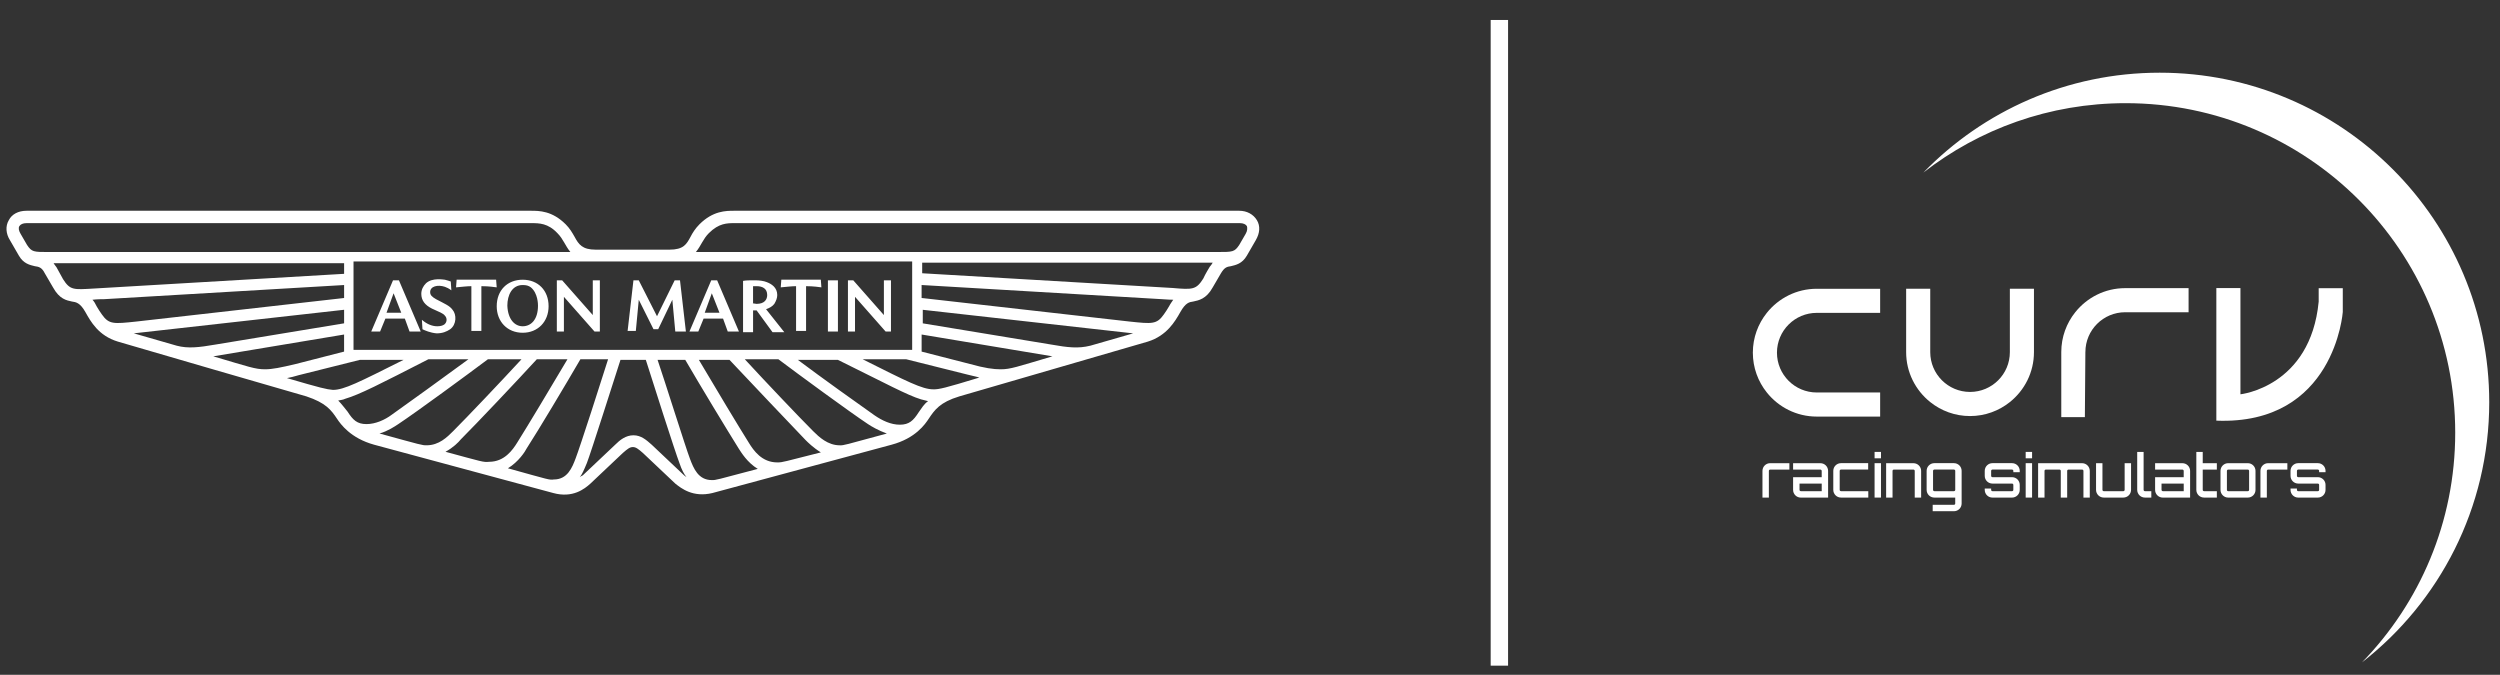 <?xml version="1.0" encoding="UTF-8"?> <svg xmlns="http://www.w3.org/2000/svg" id="Layer_1" version="1.1" viewBox="0 0 123.776 33.411"><rect x="0" y="0" width="123.776" height="33.411" fill="#333333" stroke="none"/><!-- Generator: Adobe Illustrator 29.2.1, SVG Export Plug-In . SVG Version: 2.1.0 Build 116) --><defs><style> .st0 { fill: #fff; } </style></defs><g><path class="st0" d="M88.593,22.932v.317h-.951c-.035,0-.065.029-.065.065v1.322h-.317v-1.322c0-.211.17-.382.382-.382,0,0,.951,0,.951 0Z"></path><path class="st0" d="M90.51,23.314v1.322h-1.351c-.212,0-.382-.17-.382-.382v-.628h1.416v-.311c0-.035-.029-.065-.065-.065h-1.351v-.317h1.351c.211,0,.382.17.382.382ZM90.193,23.942h-1.098v.311c0,.035.029.065.065.065h1.034s0-.376,0-.376Z"></path><path class="st0" d="M92.5,24.318v.317h-1.351c-.211,0-.382-.17-.382-.382v-.94c0-.211.17-.382.382-.382h1.345v.317h-1.345c-.035,0-.065.029-.065.065v.94c0,.035.029.065.065.065,0,0,1.351,0,1.351 0Z"></path><path class="st0" d="M93.128,22.374v.317h-.317v-.317h.317ZM92.811,22.932h.317v1.703h-.317v-1.703Z"></path><path class="st0" d="M95.116,23.314v1.322h-.317v-1.322c0-.035-.029-.065-.065-.065h-.969c-.035,0-.065.029-.065.065v1.322h-.317v-1.703h1.351c.211,0,.382.17.382.382Z"></path><path class="st0" d="M97.121,23.989v.94c0,.212-.17.382-.382.382h-1.051v-.317h1.051c.035,0,.065-.029.065-.065v-.294h-1.034c-.212,0-.382-.17-.382-.382v-.94c0-.211.17-.382.382-.382h.969c.212,0,.382.17.382.382,0,0,0,.675 0.0.675ZM96.74,24.318c.035,0,.065-.029.065-.065v-.94c0-.035-.029-.065-.065-.065h-.969c-.035,0-.065.029-.065.065v.94c0,.035.029.065.065.065h.969Z"></path><path class="st0" d="M99.998,23.378h-.317v-.065c0-.035-.029-.065-.065-.065h-.969c-.035,0-.065.029-.065.065v.247c0,.035.029.065.065.065h.969c.212,0,.382.17.382.382v.247c0,.211-.17.382-.382.382h-.969c-.212,0-.382-.17-.382-.382v-.065h.317v.065c0,.035.029.065.065.065h.969c.035,0,.065-.029.065-.065v-.247c0-.035-.029-.065-.065-.065h-.969c-.212,0-.382-.17-.382-.382v-.247c0-.211.17-.382.382-.382h.969c.212,0,.382.17.382.382v.065Z"></path><path class="st0" d="M100.609,22.374v.317h-.317v-.317h.317ZM100.292,22.932h.317v1.703h-.317v-1.703Z"></path><path class="st0" d="M103.466,23.314v1.322h-.314v-1.322c0-.035-.029-.065-.068-.065h-.672c-.035,0-.065.029-.065.065v1.322h-.317v-1.322c0-.035-.029-.065-.065-.065h-.675c-.035,0-.065.029-.065.065v1.322h-.317v-1.703h2.176c.211,0,.382.17.382.382Z"></path><path class="st0" d="M105.509,22.932v1.321c0,.211-.17.382-.382.382h-.969c-.211,0-.382-.17-.382-.382v-1.321h.317v1.321c0,.035.029.065.065.065h.969c.035,0,.065-.029.065-.065v-1.321h.317Z"></path><path class="st0" d="M105.814,22.374h.317v1.879c0,.035.029.065.065.065h.317v.317h-.317c-.212,0-.382-.17-.382-.382v-1.879Z"></path><path class="st0" d="M108.433,23.314v1.322h-1.351c-.212,0-.382-.17-.382-.382v-.628h1.416v-.311c0-.035-.029-.065-.065-.065h-1.351v-.317h1.351c.211,0,.382.17.382.382ZM108.116,23.942h-1.098v.311c0,.035.029.065.065.065h1.034s0-.376,0-.376Z"></path><path class="st0" d="M109.058,23.249v1.004c0,.035.029.065.065.065h.634v.317h-.634c-.211,0-.382-.17-.382-.382v-1.879h.317v.558h.699v.317h-.699Z"></path><path class="st0" d="M111.289,22.932c.211,0,.382.17.382.382v.94c0,.211-.17.382-.382.382h-.969c-.211,0-.382-.17-.382-.382v-.94c0-.211.17-.382.382-.382h.969ZM110.32,23.249c-.035,0-.065.029-.065.065v.94c0,.035.029.065.065.065h.969c.035,0,.065-.029.065-.065v-.94c0-.035-.029-.065-.065-.065h-.969Z"></path><path class="st0" d="M113.248,22.932v.317h-.951c-.035,0-.065.029-.065.065v1.322h-.317v-1.322c0-.211.17-.382.382-.382,0,0,.951,0,.951 0Z"></path><path class="st0" d="M115.138,23.378h-.317v-.065c0-.035-.029-.065-.065-.065h-.969c-.035,0-.065.029-.065.065v.247c0,.035.029.065.065.065h.969c.212,0,.382.17.382.382v.247c0,.211-.17.382-.382.382h-.969c-.212,0-.382-.17-.382-.382v-.065h.317v.065c0,.035.029.065.065.065h.969c.035,0,.065-.029.065-.065v-.247c0-.035-.029-.065-.065-.065h-.969c-.212,0-.382-.17-.382-.382v-.247c0-.211.17-.382.382-.382h.969c.212,0,.382.17.382.382v.065Z"></path></g><path class="st0" d="M123.243,19.915c0-9.011-7.305-16.316-16.316-16.316-4.59,0-8.736,1.896-11.701,4.946,2.765-2.153,6.241-3.437,10.017-3.437,9.011,0,16.316,7.305,16.316,16.316,0,4.421-1.759,8.431-4.615,11.369,3.833-2.986,6.299-7.644,6.299-12.879Z"></path><path class="st0" d="M89.949,19.432c-1.089,0-1.971-.883-1.971-1.971s.883-1.971,1.971-1.971l2.473-0h.665v-1.193h-3.138c-1.002,0-1.893.467-2.473,1.193-.432.541-.692,1.225-.692,1.971,0,.746.26,1.431.692,1.971.58.726,1.471,1.193,2.473,1.193h3.138v-1.193h-.665s-2.473-0-2.473-0Z"></path><path class="st0" d="M99.509,17.434c0,1.089-.883,1.971-1.971,1.971s-1.971-.883-1.971-1.971l-0-2.473v-.665h-1.193v3.138c0,1.002.467,1.893,1.193,2.473.541.432,1.225.692,1.971.692s1.431-.26,1.971-.692c.726-.58,1.193-1.471,1.193-2.473v-3.138h-1.193v.665l-0,2.473Z"></path><path class="st0" d="M103.249,17.43c0-1.089.883-1.971,1.971-1.971l2.473-0h.665v-1.193h-3.138c-1.002,0-1.893.467-2.473,1.193-.432.541-.692,1.225-.692,1.971v3.222h1.168s.025-3.222.025-3.222Z"></path><path class="st0" d="M115.992,15.45v-1.181h-1.193v.665c-.406,4.222-3.874,4.588-3.874,4.588l-0-4.593v-.665h-1.193v6.563c5.861.23,6.26-5.378,6.26-5.378Z"></path><rect class="st0" x="73.804" y=".989" width=".861" height="31.968"></rect><g id="Art"><g><path class="st0" d="M19.137,15.483h.729l-.379-.963-.35.963ZM18.379,16.416l1.08-2.538h.292l1.08,2.538h-.554l-.233-.642h-.963l-.263.642h-.438ZM20.917,16.3l-.029-.467c.233.204.496.321.759.321.146,0,.263-.029.35-.088.146-.117.146-.321.029-.438-.088-.117-.263-.175-.642-.35-.35-.175-.525-.408-.525-.729,0-.204.088-.379.233-.525.321-.292.875-.175.934-.175.117.029.204.058.292.088l.029.438c-.117-.088-.233-.146-.321-.175-.35-.117-.729-.029-.729.263,0,.146.088.233.292.35.438.233.671.321.817.525.204.233.204.729-.117.963-.175.117-.379.204-.671.204-.321-.029-.584-.146-.7-.204ZM23.338,16.416v-2.247c-.204,0-.438.029-.759.058l.029-.379h1.955l.029.379c-.408-.058-.642-.058-.759-.058v2.217h-.496v.029ZM25.877,16.154c.408,0,.759-.321.759-1.021,0-.058,0-.613-.35-.904-.117-.088-.233-.117-.408-.117-.525,0-.759.496-.759,1.021.029.7.379,1.021.759,1.021ZM25.877,16.475c-.759,0-1.284-.554-1.284-1.313,0-.788.525-1.313,1.284-1.313.759,0,1.284.525,1.284,1.313,0,.759-.525,1.313-1.284,1.313ZM27.569,16.416v-2.538h.263l1.517,1.721v-1.721h.35v2.538h-.263l-1.517-1.721v1.721h-.35ZM31.07,16.416l.292-2.538h.263l.904,1.78.875-1.78h.263l.292,2.538h-.525l-.146-1.576-.7,1.459h-.233l-.729-1.459-.146,1.546h-.408v.029ZM34.892,15.483h.729l-.379-.963-.35.963ZM34.134,16.416l1.08-2.538h.292l1.08,2.538h-.554l-.233-.642h-.963l-.263.642h-.438ZM37.255,15.016c.058,0,.146.029.204.029.408,0,.525-.233.525-.438,0-.321-.233-.438-.525-.438h-.175v.846h-.029ZM36.789,16.416v-2.509c.146-.029.321-.029.584-.029.233,0,.438.029.584.088.233.088.525.263.525.642,0,.146-.058.292-.146.438-.088.117-.233.204-.408.263l.904,1.138h-.584l-.788-1.08h-.175v1.08h-.496v-.029ZM39.414,16.416v-2.247c-.204,0-.438.029-.759.058l.029-.379h1.955l.029.379c-.408-.058-.642-.058-.759-.058v2.217h-.496v.029ZM40.99,13.878h.496v2.538h-.496v-2.538ZM41.982,16.416v-2.538h.263l1.517,1.721v-1.721h.35v2.538h-.263l-1.517-1.721v1.721h-.35Z"></path><path class="st0" d="M62.23,10.902c-.175-.292-.496-.467-.875-.467h-25.004c-.408,0-1.05,0-1.721.671-.204.204-.35.438-.438.613-.204.379-.35.642-1.05.642h-3.647c-.671,0-.846-.263-1.05-.642-.117-.204-.233-.408-.438-.613-.671-.671-1.313-.671-1.721-.671H1.311c-.408,0-.729.175-.875.467-.175.292-.146.671.058.992l.438.759c.233.408.554.467.788.525.204.029.35.058.496.35l.408.7c.321.584.671.642.934.7.204.029.408.058.671.525.263.467.642,1.167,1.605,1.459.088.029,9.307,2.713,9.336,2.713.963.321,1.225.671,1.517,1.109.175.263.671.963,1.838,1.284l8.869,2.392c.963.263,1.546-.204,1.838-.467l1.605-1.517c.233-.204.35-.292.496-.292s.263.088.496.292l1.605,1.517c.292.233.875.7,1.838.467l8.869-2.392c1.196-.321,1.663-1.021,1.838-1.284.292-.438.554-.817,1.517-1.109,0,0,9.22-2.684,9.336-2.713.934-.292,1.342-.992,1.605-1.459s.438-.496.642-.525c.263-.058.642-.117.963-.7l.408-.7c.175-.292.292-.321.496-.35.233-.058.554-.117.788-.525l.438-.759c.204-.35.233-.7.058-.992ZM45.162,12.945v4.376h-27.659v-4.376s27.659,0,27.659-0ZM35.242,23.769c-.671,0-.904-.584-1.08-1.05-.204-.525-1.284-3.968-1.605-4.902h1.371c.729,1.255,2.071,3.472,2.655,4.406.117.175.408.671.934.992-2.101.554-2.042.554-2.276.554ZM38.481,22.894c-.759,0-1.167-.584-1.4-.963-.496-.788-1.634-2.684-2.48-4.114h1.517c.963,1.021,2.976,3.151,3.764,3.968.117.117.379.379.759.613-1.867.467-1.867.496-2.159.496ZM41.573,22.047c-.584,0-1.021-.408-1.313-.7-.7-.7-2.363-2.451-3.384-3.559h1.663c1.05.788,3.472,2.567,4.435,3.209.175.117.525.321.934.467-2.159.584-2.101.584-2.334.584ZM45.483,20.414c-.263.408-.467.613-.934.613-.438,0-.875-.204-1.255-.467-.788-.554-2.626-1.867-3.793-2.743h1.984c2.422,1.196,3.443,1.751,4.114,1.955.117.029.233.058.35.088-.204.146-.321.35-.467.554ZM46.212,19.276c-.554,0-1.284-.379-3.501-1.488h2.159l3.034.759c.204.058.408.088.584.146-1.721.525-1.984.584-2.276.584ZM52.106,17.642c-1.78.525-2.071.642-2.567.642-.35,0-.788-.058-1.517-.263h0l-2.392-.613v-.846l6.477,1.08ZM53.973,17.117c-.584.146-1.109.088-1.926-.058h0l-6.36-1.05v-.671l10.416,1.167-2.13.613ZM57.883,15.162c-.088.146-.175.292-.263.408-.35.496-.584.467-1.692.35l-10.299-1.167v-.642l11.875.7c.088,0,.321.029.584.029-.058.088-.146.204-.204.321ZM59.896,13.207s-.233.379-.321.584c-.35.554-.525.554-1.517.467l-12.4-.729v-.525h14.384c-.058.088-.088.146-.146.204ZM61.676,11.573l-.321.554c-.233.35-.321.35-1.08.35h-25.821c.263-.321.35-.642.642-.934.496-.496.904-.496,1.284-.496h25.004c.175,0,.292.058.35.146.029.088.029.233-.058.379ZM28.707,23.623c.117-.146.204-.35.35-.7.204-.525,1.342-4.114,1.663-5.106h1.255c.321,1.021,1.459,4.581,1.663,5.106.117.35.233.554.35.7-.029-.029-.088-.058-.117-.088l-1.605-1.517c-.263-.233-.525-.467-.904-.467s-.671.233-.904.467l-1.605,1.517c-.058.029-.117.058-.146.088ZM25.147,23.185c.525-.321.846-.817.934-.992.584-.904,1.926-3.151,2.655-4.406h1.371c-.292.934-1.4,4.376-1.605,4.902-.175.467-.408,1.05-1.08,1.05-.233.029-.175.029-2.276-.554ZM22.055,22.368c.379-.204.642-.467.759-.613.788-.788,2.83-2.947,3.764-3.968h1.517c-.846,1.43-1.984,3.326-2.48,4.114-.233.379-.642.963-1.4.963-.292.029-.321,0-2.159-.496ZM18.787,21.464c.408-.117.759-.35.934-.467.963-.642,3.384-2.422,4.435-3.209h1.663c-1.021,1.109-2.684,2.859-3.384,3.559-.292.292-.7.7-1.313.7-.233,0-.204,0-2.334-.584ZM16.745,19.83c.117-.029.233-.029.35-.088.7-.204,1.721-.729,4.114-1.955h1.984c-1.196.875-3.005,2.188-3.793,2.743-.35.263-.817.467-1.255.467-.467,0-.671-.204-.934-.613-.146-.175-.292-.379-.467-.554ZM14.206,18.721c.175-.029.379-.088.584-.146l3.034-.759h2.159c-2.217,1.109-2.947,1.488-3.501,1.488-.321-.029-.584-.088-2.276-.584ZM17.036,16.562v.846l-2.392.613h0c-.729.175-1.167.263-1.517.263-.496,0-.788-.117-2.567-.642l6.477-1.08ZM6.621,16.504l10.416-1.167v.671l-6.36,1.05h0c-.846.146-1.371.204-1.926.058l-2.13-.613ZM4.578,14.841c.233-.029.496-.029.584-.029l11.875-.7v.642l-10.299,1.167c-1.109.117-1.342.146-1.692-.35-.088-.117-.175-.263-.263-.408-.058-.117-.117-.233-.204-.321ZM2.653,13.032h14.384v.525l-12.4.729c-.992.058-1.167.088-1.517-.467-.117-.204-.321-.584-.321-.584-.058-.088-.117-.146-.146-.204ZM.96,11.194c.058-.088.175-.146.35-.146h25.004c.379,0,.817,0,1.284.496.292.292.379.613.642.934H2.419c-.759,0-.846,0-1.08-.35l-.321-.554c-.088-.146-.117-.292-.058-.379Z"></path></g></g></svg> 